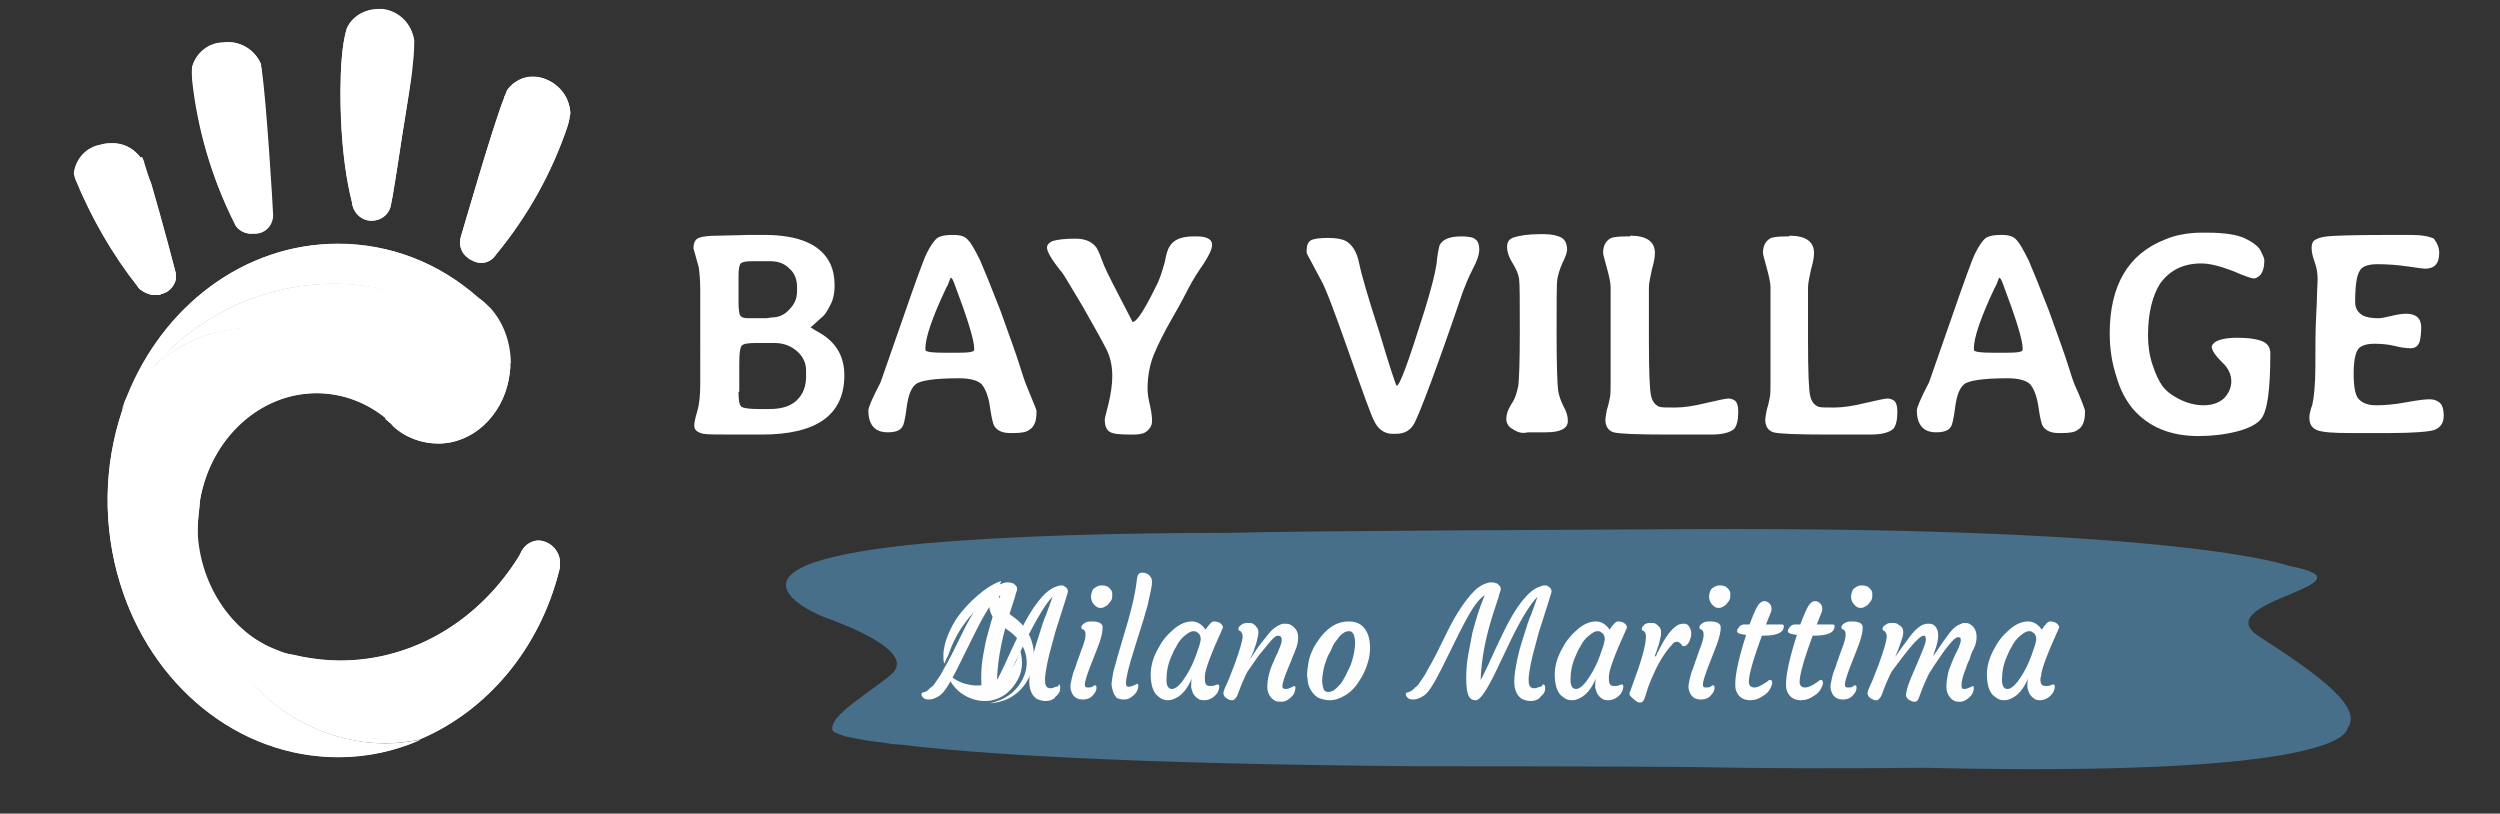 <?xml version="1.0" encoding="utf-8"?>
<!-- Generator: Adobe Illustrator 26.0.2, SVG Export Plug-In . SVG Version: 6.00 Build 0)  -->
<svg version="1.1" id="Raggruppa_2561" xmlns="http://www.w3.org/2000/svg" xmlns:xlink="http://www.w3.org/1999/xlink" x="0px"
	 y="0px" viewBox="0 0 333.1 108.4" style="enable-background:new 0 0 333.1 108.4;" xml:space="preserve">
<rect x="0" y="0" width="333.1" height="108.4" fill="#333333" stroke="none"/>
<style type="text/css">
	.st0{clip-path:url(#SVGID_00000114780270762567175280000013781581309252114334_);}
	.st1{fill:#FFFFFF;}
	.st2{clip-path:url(#SVGID_00000013896397860023344950000013851043928624611003_);}
	.st3{clip-path:url(#SVGID_00000170264024999666292310000007532190574944386200_);}
	.st4{clip-path:url(#SVGID_00000059276736733784093950000014757188896207497107_);}
	.st5{clip-path:url(#SVGID_00000043454734393699865870000012141246802851498914_);}
	.st6{clip-path:url(#SVGID_00000125587725787909364300000007726422202550333090_);}
	.st7{clip-path:url(#SVGID_00000102502596727422871630000002875658615527141787_);}
	.st8{clip-path:url(#SVGID_00000036232441605861781580000000359849533500708794_);}
	.st9{clip-path:url(#SVGID_00000159439930176155255780000008461468704770507919_);}
	.st10{clip-path:url(#SVGID_00000069394075375279030930000001998013568952693135_);}
	.st11{clip-path:url(#SVGID_00000145037076752939675810000000592802243804484257_);}
	.st12{clip-path:url(#SVGID_00000020363596394983388850000015254627396725994633_);}
	.st13{clip-path:url(#SVGID_00000133486728325274216690000014690088397517303205_);}
	.st14{clip-path:url(#SVGID_00000174578954937707702810000017162708891199156408_);}
	.st15{clip-path:url(#SVGID_00000173872071650744792080000005570833654653001640_);}
	.st16{clip-path:url(#SVGID_00000017510326157453970640000017139481943829806757_);}
	.st17{fill:none;}
	.st18{enable-background:new    ;}
	.st19{fill:#476F89;}
	.st20{fill:#FEFEFE;}
	.st21{fill-rule:evenodd;clip-rule:evenodd;fill:#FEFEFE;}
</style>
<g id="Raggruppa_2528">
	<g>
		<defs>
			<rect id="SVGID_1_" width="333.1" height="108.4"/>
		</defs>
		<clipPath id="SVGID_00000048474560681449683850000015367206662518904451_">
			<use xlink:href="#SVGID_1_"  style="overflow:visible;"/>
		</clipPath>
		<g id="Raggruppa_2527" style="clip-path:url(#SVGID_00000048474560681449683850000015367206662518904451_);">
			<path id="Tracciato_33000" class="st1" d="M16.9,52.8c-0.1,0.3-0.3,0.6-0.4,1c-0.1,0.3-0.2,0.6-0.3,0.9c0.2-0.3,0.4-0.7,0.6-1
				c1-1.6,2.2-3.1,3.4-4.6c6-7.1,14.8-11.2,24.1-11.3c3.2,0,6.3,0.5,9.3,1.5c5.5,1.8,10.4,5,14.3,9.3v-0.1c0-2.7-0.9-5.4-2.7-7.4
				c-0.5-0.5-1-1-1.6-1.4C58.6,35,51.9,32.5,45,32.5C32.5,32.5,21.7,40.8,16.9,52.8"/>
		</g>
	</g>
</g>
<g id="Raggruppa_2530" transform="translate(16.263 32.465)">
	<g>
		<defs>
			<path id="SVGID_00000039129805235514665470000009537854713771861150_" d="M0.7,20.4c-0.1,0.3-0.3,0.6-0.4,1
				c-0.1,0.3-0.2,0.6-0.3,0.9c0.2-0.3,0.4-0.7,0.6-1c1-1.6,2.2-3.1,3.4-4.6C10,9.5,18.9,5.4,28.2,5.3c3.2,0,6.3,0.5,9.3,1.5
				c5.5,1.8,10.4,5,14.3,9.3V16c0-2.7-0.9-5.4-2.7-7.4c-0.5-0.5-1-1-1.6-1.4C42.3,2.6,35.7,0,28.8,0C16.2,0,5.4,8.4,0.7,20.4"/>
		</defs>
		<clipPath id="SVGID_00000155845791120248802140000009265432638111388832_">
			<use xlink:href="#SVGID_00000039129805235514665470000009537854713771861150_"  style="overflow:visible;"/>
		</clipPath>
		<g id="Raggruppa_2529" style="clip-path:url(#SVGID_00000155845791120248802140000009265432638111388832_);">
			<path id="Tracciato_33001" class="st1" d="M51.8,23l-52.1-0.8L0-0.8L52.2,0L51.8,23z"/>
		</g>
	</g>
</g>
<g id="Raggruppa_2532">
	<g>
		<defs>
			<rect id="SVGID_00000082367611566880155340000005752662444569978300_" width="333.1" height="108.4"/>
		</defs>
		<clipPath id="SVGID_00000005984488622861573160000000477585219443357885_">
			<use xlink:href="#SVGID_00000082367611566880155340000005752662444569978300_"  style="overflow:visible;"/>
		</clipPath>
		<g id="Raggruppa_2531" style="clip-path:url(#SVGID_00000005984488622861573160000000477585219443357885_);">
			<path id="Tracciato_33003" class="st1" d="M20.3,49.1c-1.3,1.4-2.4,3-3.4,4.6c-0.2,0.3-0.4,0.7-0.6,1c-2.5,7.4-2.6,15.5-0.3,23
				c4.1,13.5,15.6,23.2,29.1,23.2c3.8,0,7.5-0.8,10.9-2.3c-1.5,0.3-3.1,0.5-4.7,0.5c-7.7-0.1-15-3.9-19.4-10.3
				c-1.7-2.3-3-4.8-3.9-7.5c-1.1-3.2-1.7-6.6-1.7-10c0-1,0.1-2.1,0.2-3.1c0.1-0.6,0.1-1.2,0.2-1.8c1.5-8,7.9-14,15.5-14
				c3.5,0,6.8,1.3,9.4,3.5c0-0.1-0.1-0.2-0.1-0.3c-0.5-1-1-1.9-1.6-2.8c-2-3.1-4.8-5.5-8.1-7.2c-2.5-1.2-5.3-1.9-8.1-1.9
				C28.6,43.7,23.8,45.6,20.3,49.1"/>
		</g>
	</g>
</g>
<g id="Raggruppa_2534" transform="translate(14.285 43.661)">
	<g>
		<defs>
			<path id="SVGID_00000134250295003549019710000015982418238951794594_" d="M6,5.4c-1.3,1.4-2.4,3-3.4,4.6c-0.2,0.3-0.4,0.7-0.6,1
				c-2.5,7.4-2.6,15.5-0.3,23c4.1,13.5,15.6,23.2,29.1,23.2c3.8,0,7.5-0.8,10.9-2.3c-1.5,0.3-3.1,0.5-4.7,0.5
				c-7.7-0.1-15-3.9-19.4-10.3c-1.7-2.3-3-4.8-3.9-7.5c-1.1-3.2-1.7-6.6-1.7-10c0-1,0.1-2.1,0.2-3.1c0.1-0.6,0.1-1.2,0.2-1.8
				c1.5-8,7.9-14,15.5-14c3.5,0,6.8,1.3,9.4,3.5c0-0.1-0.1-0.2-0.1-0.3c-0.5-1-1-1.9-1.6-2.8c-2-3.1-4.8-5.5-8.1-7.2
				C24.8,0.7,22,0,19.2,0C14.3,0,9.6,2,6,5.4"/>
		</defs>
		<clipPath id="SVGID_00000031929618121367294010000004266212691009711004_">
			<use xlink:href="#SVGID_00000134250295003549019710000015982418238951794594_"  style="overflow:visible;"/>
		</clipPath>
		<g id="Raggruppa_2533" style="clip-path:url(#SVGID_00000031929618121367294010000004266212691009711004_);">
			<path id="Tracciato_33004" class="st1" d="M52.1,2L40.2,64.8l-50.6-9.6L1.4-7.6L52.1,2z"/>
		</g>
	</g>
</g>
<g id="Raggruppa_2536">
	<g>
		<defs>
			<rect id="SVGID_00000060000679150707273390000000487605024378190247_" width="333.1" height="108.4"/>
		</defs>
		<clipPath id="SVGID_00000106122211398639684450000004545755661307161242_">
			<use xlink:href="#SVGID_00000060000679150707273390000000487605024378190247_"  style="overflow:visible;"/>
		</clipPath>
		<g id="Raggruppa_2535" style="clip-path:url(#SVGID_00000106122211398639684450000004545755661307161242_);">
			<path id="Tracciato_33006" class="st1" d="M20.3,49.1c3.5-3.5,8.3-5.4,13.2-5.4c2.8,0,5.6,0.7,8.1,1.9c3.3,1.6,6.1,4.1,8.1,7.2
				c0.6,0.9,1.2,1.8,1.6,2.8c0.1,0.1,0.1,0.2,0.1,0.3c0.2,0.1,0.4,0.3,0.5,0.4c0.2,0.1,0.3,0.3,0.5,0.5c1.6,1.5,3.8,2.3,6,2.3
				c4.6,0,8.5-3.7,9.4-8.6c0.1-0.6,0.2-1.3,0.2-1.9c-3.9-4.3-8.8-7.5-14.3-9.3c-3-1-6.2-1.5-9.3-1.5C35.1,37.9,26.3,42,20.3,49.1"/>
		</g>
	</g>
</g>
<g id="Raggruppa_2538" transform="translate(20.296 37.79)">
	<g>
		<defs>
			<path id="SVGID_00000129921446649307479360000010995160959971541676_" d="M0,11.3c3.5-3.5,8.3-5.4,13.2-5.4
				c2.8,0,5.6,0.7,8.1,1.9c3.3,1.6,6.1,4.1,8.1,7.2c0.6,0.9,1.2,1.8,1.6,2.8c0.1,0.1,0.1,0.2,0.1,0.3c0.2,0.1,0.4,0.3,0.5,0.4
				c0.2,0.1,0.3,0.3,0.5,0.5c1.6,1.5,3.8,2.3,6,2.3c4.6,0,8.5-3.7,9.4-8.6c0.1-0.6,0.2-1.3,0.2-1.9C43.9,6.5,39,3.3,33.5,1.5
				c-3-1-6.2-1.5-9.3-1.5C14.8,0.1,6,4.2,0,11.3"/>
		</defs>
		<clipPath id="SVGID_00000018932456973222192060000007720214951103753088_">
			<use xlink:href="#SVGID_00000129921446649307479360000010995160959971541676_"  style="overflow:visible;"/>
		</clipPath>
		<g id="Raggruppa_2537" style="clip-path:url(#SVGID_00000018932456973222192060000007720214951103753088_);">
			<path id="Tracciato_33007" class="st1" d="M36.7,41.5L-9,16.4l20.1-36.6L56.7,4.9L36.7,41.5z"/>
		</g>
	</g>
</g>
<g id="Raggruppa_2540">
	<g>
		<defs>
			<rect id="SVGID_00000052100836852111030950000012430080939926010540_" width="333.1" height="108.4"/>
		</defs>
		<clipPath id="SVGID_00000098197041891358973320000011829548450415858591_">
			<use xlink:href="#SVGID_00000052100836852111030950000012430080939926010540_"  style="overflow:visible;"/>
		</clipPath>
		<g id="Raggruppa_2539" style="clip-path:url(#SVGID_00000098197041891358973320000011829548450415858591_);">
			<path id="Tracciato_33009" class="st1" d="M26.2,71.2c0,3.4,0.6,6.8,1.7,10c0.9,2.7,2.2,5.2,3.9,7.5c4.4,6.3,11.7,10.2,19.4,10.3
				c1.6,0,3.2-0.2,4.7-0.5c9-3.8,16-12.1,18.6-22.5c0.1-0.3,0.1-0.6,0.1-0.9c0.1-1.6-1.2-3-2.8-3.1c-0.9,0-1.8,0.5-2.3,1.4l0,0
				c-0.1,0.2-0.2,0.4-0.3,0.6c-5.2,8.5-14,14-23.9,14c-1.7,0-3.4-0.2-5-0.5c-0.5-0.1-0.9-0.2-1.4-0.3c-0.7-0.1-1.3-0.3-2-0.6
				c-6.3-2.3-10.9-8.9-10.9-16.7c0-0.6,0-1.2,0.1-1.8C26.3,69.2,26.2,70.2,26.2,71.2"/>
		</g>
	</g>
</g>
<g id="Raggruppa_2542" transform="translate(26.209 68.139)">
	<g>
		<defs>
			<path id="SVGID_00000127737081454172760350000011078508852076775067_" d="M0,3.1c0,3.4,0.6,6.8,1.7,10c0.9,2.7,2.2,5.2,3.9,7.5
				C10.1,27,17.3,30.8,25,30.9c1.6,0,3.2-0.2,4.7-0.5c9-3.8,16-12.1,18.6-22.5c0.1-0.3,0.1-0.6,0.1-0.9c0.1-1.6-1.2-3-2.8-3.1
				c-0.9,0-1.8,0.5-2.3,1.4l0,0c-0.1,0.2-0.2,0.4-0.3,0.6c-5.2,8.5-14,14-23.9,14c-1.7,0-3.4-0.2-5-0.5c-0.5-0.1-0.9-0.2-1.4-0.3
				c-0.7-0.1-1.3-0.3-2-0.6C4.7,16.2,0.1,9.6,0.1,1.8c0-0.6,0-1.2,0.1-1.8C0.1,1,0,2.1,0,3.1"/>
		</defs>
		<clipPath id="SVGID_00000021836344381495152160000015149477843703440305_">
			<use xlink:href="#SVGID_00000127737081454172760350000011078508852076775067_"  style="overflow:visible;"/>
		</clipPath>
		<g id="Raggruppa_2541" style="clip-path:url(#SVGID_00000021836344381495152160000015149477843703440305_);">
			<rect id="Rettangolo_1855" x="0" y="0" class="st1" width="48.5" height="30.9"/>
		</g>
	</g>
</g>
<g id="Raggruppa_2544">
	<g>
		<defs>
			<rect id="SVGID_00000061439687435193235590000004787633626322831285_" width="333.1" height="108.4"/>
		</defs>
		<clipPath id="SVGID_00000152953739818814310690000013801380101021575316_">
			<use xlink:href="#SVGID_00000061439687435193235590000004787633626322831285_"  style="overflow:visible;"/>
		</clipPath>
		<g id="Raggruppa_2543" style="clip-path:url(#SVGID_00000152953739818814310690000013801380101021575316_);">
			<path id="Tracciato_33011" class="st1" d="M46.2,3.8c-1.3,4.2-0.7,13.4-0.7,13.4c0.2,3.3,0.6,6.6,1.4,9.8c0,0.3,0.1,0.5,0.2,0.8
				c0.4,0.9,1.2,1.5,2.1,1.6l0.1,0c1.4,0.1,2.6-0.8,2.8-2.2c0.1-0.3,0.8-4.6,1.5-9.3c0.6-3.7,1.3-7.6,1.4-9.3
				c0.2-1.4,0.2-3.2,0.2-3.2l0,0c-0.3-2.1-2-3.8-4.1-4.1c-0.2,0-0.4,0-0.6,0C48.6,1.2,46.9,2.2,46.2,3.8"/>
		</g>
	</g>
</g>
<g id="Raggruppa_2546" transform="translate(45.315 1.189)">
	<g>
		<defs>
			<path id="SVGID_00000175284576152317333540000013695959726835965617_" d="M0.9,2.6c-1.3,4.2-0.7,13.4-0.7,13.4
				c0.2,3.3,0.6,6.6,1.4,9.8c0,0.3,0.1,0.5,0.2,0.8c0.4,0.9,1.2,1.5,2.1,1.6l0.1,0c1.4,0.1,2.6-0.8,2.8-2.2c0.1-0.3,0.8-4.6,1.5-9.3
				C8.9,13,9.5,9.1,9.6,7.4C9.8,6,9.8,4.2,9.8,4.2l0,0C9.6,2,7.9,0.3,5.7,0C5.5,0,5.3,0,5.1,0C3.3,0,1.6,1,0.9,2.6"/>
		</defs>
		<clipPath id="SVGID_00000034771525742992510020000016587617690568660382_">
			<use xlink:href="#SVGID_00000175284576152317333540000013695959726835965617_"  style="overflow:visible;"/>
		</clipPath>
		<g id="Raggruppa_2545" style="clip-path:url(#SVGID_00000034771525742992510020000016587617690568660382_);">
			<path id="Tracciato_33012" class="st1" d="M-0.3,29.5L-3.7,0.4L9.7-1.2l3.4,29.1L-0.3,29.5z"/>
		</g>
	</g>
</g>
<g id="Raggruppa_2548">
	<g>
		<defs>
			<rect id="SVGID_00000160183750393319520290000013346449477299306163_" width="333.1" height="108.4"/>
		</defs>
		<clipPath id="SVGID_00000120518865263544333690000017211095043041047959_">
			<use xlink:href="#SVGID_00000160183750393319520290000013346449477299306163_"  style="overflow:visible;"/>
		</clipPath>
		<g id="Raggruppa_2547" style="clip-path:url(#SVGID_00000120518865263544333690000017211095043041047959_);">
			<path id="Tracciato_33014" class="st1" d="M67.6,12l-0.1,0.2c0,0.1-0.1,0.3-0.2,0.5c0,0.1-0.1,0.1-0.1,0.2l0,0.1
				c-1.5,3.7-5.6,18-5.8,18.6c-0.3,1.1,0.1,2.2,1,2.8c0.2,0.2,0.5,0.3,0.7,0.4c0.8,0.4,1.8,0.3,2.5-0.3c0.2-0.2,0.4-0.4,0.6-0.7
				c4.1-5,7.3-10.7,9.4-16.9c0.2-0.6,0.3-1.2,0.4-1.8c-0.1-2-1.3-3.7-3.2-4.5c-0.6-0.3-1.2-0.4-1.9-0.4C69.6,10.2,68.4,10.9,67.6,12
				"/>
		</g>
	</g>
</g>
<g id="Raggruppa_2550" transform="translate(61.287 10.276)">
	<g>
		<defs>
			<path id="SVGID_00000024704271032746396560000002604205884547236799_" d="M6.3,1.7L6.2,1.9C6.2,2,6.1,2.2,6,2.4
				C6,2.4,6,2.5,5.9,2.6l0,0.1c-1.5,3.7-5.6,18-5.8,18.6c-0.3,1.1,0.1,2.2,1,2.8c0.2,0.2,0.5,0.3,0.7,0.4c0.8,0.4,1.8,0.3,2.5-0.3
				c0.2-0.2,0.4-0.4,0.6-0.7c4.1-5,7.3-10.7,9.4-16.9c0.2-0.6,0.3-1.2,0.4-1.8c-0.1-2-1.3-3.7-3.2-4.5C11,0.1,10.3,0,9.7,0
				C8.3,0,7.1,0.6,6.3,1.7"/>
		</defs>
		<clipPath id="SVGID_00000073692223119530977500000011382137522029216651_">
			<use xlink:href="#SVGID_00000024704271032746396560000002604205884547236799_"  style="overflow:visible;"/>
		</clipPath>
		<g id="Raggruppa_2549" style="clip-path:url(#SVGID_00000073692223119530977500000011382137522029216651_);">
			<path id="Tracciato_33015" class="st1" d="M-12.6,12.2l20-19.7l19.7,20.2l-20,19.7L-12.6,12.2z"/>
		</g>
	</g>
</g>
<g id="Raggruppa_2552">
	<g>
		<defs>
			<rect id="SVGID_00000023276315276331412700000009134089595939388804_" width="333.1" height="108.4"/>
		</defs>
		<clipPath id="SVGID_00000170239526017175656640000002184344180511861173_">
			<use xlink:href="#SVGID_00000023276315276331412700000009134089595939388804_"  style="overflow:visible;"/>
		</clipPath>
		<g id="Raggruppa_2551" style="clip-path:url(#SVGID_00000170239526017175656640000002184344180511861173_);">
			<path id="Tracciato_33017" class="st1" d="M29.8,5.7c-2,0-3.7,1.4-4.2,3.3c-0.1,0.6,0,1.2,0,1.7c0.7,6.5,2.6,12.9,5.5,18.8
				c0.1,0.2,0.2,0.4,0.3,0.6c0.5,0.7,1.4,1.1,2.3,1h0.2c1.3,0,2.3-1,2.4-2.3v-0.1l0-0.1c0-0.6-0.9-15.3-1.5-19.2v0V9.4
				c0-0.1,0-0.1,0-0.2c0-0.2-0.1-0.3-0.1-0.5l0-0.2l0,0c-0.7-1.8-2.5-2.9-4.4-2.9C30.1,5.6,30,5.6,29.8,5.7"/>
		</g>
	</g>
</g>
<g id="Raggruppa_2554" transform="translate(25.591 5.64)">
	<g>
		<defs>
			<path id="SVGID_00000029003348576097770070000015391625619398782903_" d="M4.2,0C2.2,0,0.5,1.4,0,3.3C0,3.9,0,4.5,0.1,5.1
				C0.8,11.6,2.6,18,5.6,23.9c0.1,0.2,0.2,0.4,0.3,0.6c0.5,0.7,1.4,1.1,2.3,1h0.2c1.3,0,2.3-1,2.4-2.3v-0.1l0-0.1
				c0-0.6-0.9-15.3-1.5-19.2v0V3.8c0-0.1,0-0.1,0-0.2c0-0.2-0.1-0.3-0.1-0.5l0-0.2l0,0C8.4,1.1,6.6-0.1,4.7,0C4.5,0,4.4,0,4.2,0"/>
		</defs>
		<clipPath id="SVGID_00000016755467547298707440000017265177551720397998_">
			<use xlink:href="#SVGID_00000029003348576097770070000015391625619398782903_"  style="overflow:visible;"/>
		</clipPath>
		<g id="Raggruppa_2553" style="clip-path:url(#SVGID_00000016755467547298707440000017265177551720397998_);">
			<path id="Tracciato_33018" class="st1" d="M0.6,28.1L-6,1.5l16.1-4l6.5,26.6L0.6,28.1z"/>
		</g>
	</g>
</g>
<g id="Raggruppa_2556">
	<g>
		<defs>
			<rect id="SVGID_00000157302951415067453800000009695921082270424996_" width="333.1" height="108.4"/>
		</defs>
		<clipPath id="SVGID_00000042011686576993658200000015500215487177084545_">
			<use xlink:href="#SVGID_00000157302951415067453800000009695921082270424996_"  style="overflow:visible;"/>
		</clipPath>
		<g id="Raggruppa_2555" style="clip-path:url(#SVGID_00000042011686576993658200000015500215487177084545_);">
			<path id="Tracciato_33020" class="st1" d="M13.4,19.3c-1.9,0.4-3.3,1.9-3.5,3.7c0,0.3,0.1,0.6,0.2,0.9c2.1,5.1,4.9,10,8.3,14.3
				c0.1,0.2,0.3,0.4,0.5,0.5c0.4,0.3,0.9,0.5,1.4,0.6H21l0.2,0c0.1,0,0.2,0,0.2-0.1c1-0.2,1.7-0.9,2-1.9v-0.7c0-0.1,0-0.1,0-0.2
				c-0.1-0.4-1.8-6.9-3.3-12c-0.4-1.2-0.7-2.1-0.9-2.8v0l0-0.1c0-0.1-0.1-0.1-0.1-0.2c-0.1-0.2-0.1-0.3-0.2-0.4l0,0c0,0,0,0,0,0
				L18.7,21c-0.9-1.3-2.4-2-3.9-1.9C14.3,19.1,13.8,19.1,13.4,19.3"/>
		</g>
	</g>
</g>
<g id="Raggruppa_2558" transform="translate(9.837 19.086)">
	<g>
		<defs>
			<path id="SVGID_00000173880651577761186590000013755841901538171058_" d="M3.5,0.2C1.7,0.5,0.3,2,0,3.9c0,0.3,0.1,0.6,0.2,0.9
				c2.1,5.1,4.9,10,8.3,14.3c0.1,0.2,0.3,0.4,0.5,0.5c0.4,0.3,0.9,0.5,1.4,0.6h0.8l0.2,0c0.1,0,0.2,0,0.2-0.1c1-0.2,1.7-0.9,2-1.9
				v-0.7c0-0.1,0-0.1,0-0.2c-0.1-0.4-1.8-6.9-3.3-12C9.8,4.4,9.5,3.4,9.2,2.8v0l0-0.1c0-0.1-0.1-0.1-0.1-0.2C9.1,2.4,9,2.2,9,2.1
				l0,0c0,0,0,0,0,0L8.9,1.9C8,0.7,6.5-0.1,4.9,0C4.5,0,4,0.1,3.5,0.2"/>
		</defs>
		<clipPath id="SVGID_00000052801928637109867770000003469694594289281438_">
			<use xlink:href="#SVGID_00000173880651577761186590000013755841901538171058_"  style="overflow:visible;"/>
		</clipPath>
		<g id="Raggruppa_2557" style="clip-path:url(#SVGID_00000052801928637109867770000003469694594289281438_);">
			<path id="Tracciato_33021" class="st1" d="M5.2,26.9l-15-19.1L8.3-6.6l15,19.1L5.2,26.9z"/>
		</g>
	</g>
</g>
<rect class="st17" width="333.1" height="108.4"/>
<g class="st18">
	<path class="st1" d="M101.5,57.9H101l-0.5,0h-0.9l-1.4,0c-2.5,0-4,0-4.5-0.1c-0.8-0.2-1.2-0.5-1.2-1.1c0-0.3,0.1-0.9,0.4-1.9
		c0.3-1,0.4-2.2,0.4-3.7l0-2.3V38.6c0-1.3-0.1-2.3-0.2-3l-0.7-2.5c0-0.7,0.2-1.2,0.7-1.4c0.5-0.2,1.3-0.3,2.7-0.3l4.1-0.1l1.4,0h0.5
		c4.7,0,7.7,1.3,8.9,4c0.3,0.7,0.5,1.6,0.5,2.7c0,1.1-0.2,2-0.6,2.7c-0.4,0.8-0.7,1.2-0.9,1.4c-0.2,0.2-0.6,0.5-1,0.9
		c-0.4,0.4-0.7,0.6-0.7,0.6c0,0,0.4,0.3,1.3,0.8c2.2,1.3,3.2,3.2,3.2,5.6C112.5,55.3,108.8,57.9,101.5,57.9z M98.4,52.2
		c0,1.1,0.1,1.8,0.4,2c0.3,0.2,1.1,0.3,2.4,0.3h1.3c1.7,0,2.9-0.4,3.7-1.2c0.8-0.8,1.2-1.8,1.2-3.1v-0.4c0-0.2,0-0.4,0-0.5
		c0-0.9-0.4-1.8-1.2-2.5c-0.8-0.7-1.8-1.1-3-1.1c-0.2,0-0.4,0-0.5,0l-0.8,0h-1.1c-1.2,0-1.8,0.1-2,0.4c-0.2,0.3-0.3,1-0.3,2.3v2.2
		l0,0.6V52.2z M98.4,36.8v3.5c0,0.9,0.1,1.5,0.2,1.7c0.1,0.2,0.4,0.4,1,0.4h1.8l0.1,0l0.6,0l0.7-0.1c1,0,1.8-0.4,2.4-1.1
		c0.7-0.7,1-1.5,1-2.4v-0.6c0-0.9-0.3-1.8-1-2.4c-0.7-0.7-1.5-1-2.6-1c-0.2,0-0.3,0-0.4,0l-0.7,0h-1.2c-0.9,0-1.4,0.1-1.6,0.3
		C98.5,35.3,98.4,35.9,98.4,36.8z"/>
	<path class="st1" d="M138.1,54.7V55c0,1.1-0.3,1.9-1,2.3c-0.4,0.3-1.1,0.4-2.1,0.4h-0.4c-1,0-1.7-0.3-2.1-0.9
		c-0.2-0.3-0.4-1.2-0.6-2.6c-0.2-1.4-0.6-2.4-1.1-3c-0.5-0.5-1.5-0.8-3-0.8c-3.3,0-5.2,0.3-5.8,0.8c-0.6,0.5-1,1.5-1.2,3.1
		c-0.2,1.6-0.4,2.4-0.6,2.6c-0.3,0.5-1,0.7-1.9,0.7c-1,0-1.6-0.3-2-0.8c-0.4-0.5-0.6-1.2-0.6-2.1c0-0.4,0.5-1.6,1.6-3.7
		c0.1-0.2,1-2.9,2.8-8c1.8-5.2,2.9-8.3,3.4-9.3c0.5-1,1-1.7,1.4-2c0.5-0.3,1.1-0.4,2.1-0.4s1.6,0.2,2,0.7c0.4,0.4,0.9,1.3,1.6,2.7
		c0.6,1.4,1.5,3.6,2.7,6.7c1.1,3.1,2,5.5,2.5,7.1c0.5,1.6,0.8,2.5,0.9,2.7C137.6,53.4,138.1,54.6,138.1,54.7z M123.3,46.4v0.2
		c0,0.3,0.9,0.4,2.6,0.4h1.6c1.6,0,2.3-0.1,2.3-0.4v-0.2c0-1.1-0.9-4-2.6-8.5c-0.2-0.6-0.4-0.9-0.5-0.9c0,0-0.1,0.1-0.2,0.4
		c-0.1,0.3-0.2,0.6-0.4,0.9C124.2,42.3,123.3,45,123.3,46.4z"/>
	<path class="st1" d="M159,31.5h0.5c1.3,0,2,0.4,2,1.1c0,0.6-0.4,1.4-1.1,2.5c-0.7,1-1.5,2.2-2.2,3.6c-0.7,1.4-1.5,2.8-2.3,4.2
		c-0.8,1.4-1.5,2.8-2.1,4.2c-0.6,1.4-0.9,3-0.9,4.7c0,0.6,0.1,1.3,0.3,2.1c0.2,0.9,0.3,1.6,0.3,2.2c0,0.6-0.3,1.1-0.9,1.5
		c-0.3,0.2-0.9,0.3-1.6,0.3h-0.5c-1.4,0-2.3-0.1-2.7-0.4c-0.4-0.3-0.6-0.8-0.6-1.6c0-0.2,0.2-0.9,0.5-2.1c0.3-1.3,0.5-2.5,0.5-3.7
		c0-1.2-0.2-2.3-0.7-3.4c-0.5-1-1.6-3-3.2-5.8c-1.7-2.8-2.6-4.4-2.8-4.6c-1.4-1.7-2-2.8-2-3.3c0-0.4,0.3-0.7,0.8-0.9
		c0.7-0.2,1.7-0.3,3-0.3c1.3,0,2.2,0.4,2.8,1.2c0.1,0.2,0.4,0.7,0.7,1.6c0.3,0.9,1.1,2.5,2.3,4.8c1.2,2.3,1.8,3.5,1.8,3.5
		c0.6,0,1.7-1.8,3.4-5.3c0.3-0.7,0.6-1.6,0.9-2.7c0.2-1.1,0.4-1.7,0.6-2C156.3,32,157.3,31.5,159,31.5z"/>
	<path class="st1" d="M186.1,51.4c0.4,0,1.6-3.3,3.7-10c0.9-2.9,1.4-4.9,1.6-6.2c0.1-1.2,0.3-2.1,0.4-2.5c0.4-0.8,1.3-1.2,2.9-1.2
		c0.9,0,1.6,0.1,1.9,0.4c0.3,0.2,0.5,0.7,0.5,1.3c0,0.7-0.3,1.6-0.9,2.7c-0.6,1.2-1,2.2-1.3,3c-3.4,10-5.6,15.8-6.4,17.4
		c-0.5,1-1.3,1.5-2.5,1.5h-0.5c-1,0-1.9-0.6-2.4-1.7c-0.4-0.7-1.5-3.8-3.4-9.2c-1.9-5.4-3.1-8.6-3.7-9.6c-1.2-2.3-1.9-3.5-1.9-3.6
		v-0.4c0-0.6,0.2-1.1,0.6-1.3c0.4-0.2,1.2-0.3,2.2-0.3s1.8,0.1,2.4,0.4c0.9,0.5,1.5,1.5,1.8,3c0.3,1.5,1.2,4.6,2.7,9.2
		C185.2,49,186,51.4,186.1,51.4z"/>
	<path class="st1" d="M201.6,57.2c-0.6-0.3-0.9-0.8-0.9-1.4c0-0.6,0.2-1.2,0.7-2c0.5-0.7,0.7-1.5,0.9-2.4c0.1-0.8,0.2-3.2,0.2-7.3
		c0-4,0-6.3-0.1-7c-0.1-0.6-0.4-1.3-0.9-2.1c-0.5-0.8-0.7-1.5-0.7-2.1c0-0.7,0.3-1.1,1-1.3c0.7-0.2,1.8-0.4,3.3-0.4h0.7
		c1,0,1.8,0.2,2.3,0.5c0.5,0.3,0.7,0.9,0.7,1.6c0,0.3-0.2,0.9-0.6,1.7c-0.4,0.9-0.6,1.6-0.7,2.2c-0.1,0.6-0.1,3-0.1,7.3
		c0,4.2,0.1,6.7,0.2,7.5c0.1,0.7,0.4,1.5,0.7,2.1c0.4,0.7,0.6,1.3,0.6,2c0,1-1,1.5-2.9,1.5h-0.7c-0.5,0-1.1,0-1.7,0
		C202.8,57.8,202.2,57.6,201.6,57.2z"/>
	<path class="st1" d="M217.2,31.4c2.2,0,3.3,0.8,3.3,2.3c0,0.5-0.1,1.2-0.4,2.2c-0.2,1-0.4,1.8-0.4,2.4c0,0.6,0,2.9,0,7.1
		s0.1,6.6,0.3,7.4c0.2,0.8,0.6,1.2,1.1,1.4c0.3,0.1,1,0.1,2.1,0.1c1.1,0,2.5-0.2,4.1-0.6c1.7-0.4,2.7-0.6,3-0.6
		c0.3,0,0.6,0.1,0.9,0.3c0.2,0.2,0.4,0.6,0.4,1.3V55c0,1-0.2,1.7-0.5,2.1c-0.5,0.5-1.5,0.8-3.1,0.8h-1.4l-0.5,0h-2.4l-1.4,0
		c-4.2,0-6.6-0.1-7.3-0.3c-0.7-0.2-1.1-0.8-1.1-1.7c0-0.2,0.1-0.7,0.2-1.3c0.2-0.6,0.3-1.1,0.4-1.6c0.1-0.4,0.1-1.1,0.1-2l0-1.4
		v-6.2l0-0.5V42l0-0.5v-0.9l0-0.9v-1.4c0-0.6-0.2-1.5-0.5-2.6c-0.3-1.1-0.5-1.8-0.5-2c0-0.9,0.3-1.5,0.9-1.9c0.3-0.2,1-0.3,2.1-0.3
		H217.2z"/>
	<path class="st1" d="M238.4,31.4c2.2,0,3.3,0.8,3.3,2.3c0,0.5-0.1,1.2-0.4,2.2c-0.2,1-0.4,1.8-0.4,2.4c0,0.6,0,2.9,0,7.1
		s0.1,6.6,0.3,7.4c0.2,0.8,0.6,1.2,1.1,1.4c0.3,0.1,1,0.1,2.1,0.1c1.1,0,2.5-0.2,4.1-0.6c1.7-0.4,2.7-0.6,3-0.6
		c0.3,0,0.6,0.1,0.9,0.3c0.2,0.2,0.4,0.6,0.4,1.3V55c0,1-0.2,1.7-0.5,2.1c-0.5,0.5-1.5,0.8-3.1,0.8h-1.4l-0.5,0H245l-1.4,0
		c-4.2,0-6.6-0.1-7.3-0.3c-0.7-0.2-1.1-0.8-1.1-1.7c0-0.2,0.1-0.7,0.2-1.3c0.2-0.6,0.3-1.1,0.4-1.6c0.1-0.4,0.1-1.1,0.1-2l0-1.4
		v-6.2l0-0.5V42l0-0.5v-0.9l0-0.9v-1.4c0-0.6-0.2-1.5-0.5-2.6c-0.3-1.1-0.5-1.8-0.5-2c0-0.9,0.3-1.5,0.9-1.9c0.3-0.2,1-0.3,2.1-0.3
		H238.4z"/>
	<path class="st1" d="M277.8,54.7V55c0,1.1-0.3,1.9-1,2.3c-0.4,0.3-1.1,0.4-2.1,0.4h-0.4c-1,0-1.7-0.3-2.1-0.9
		c-0.2-0.3-0.4-1.2-0.6-2.6c-0.2-1.4-0.6-2.4-1.1-3c-0.5-0.5-1.5-0.8-3-0.8c-3.3,0-5.2,0.3-5.8,0.8c-0.6,0.5-1,1.5-1.2,3.1
		c-0.2,1.6-0.4,2.4-0.6,2.6c-0.3,0.5-1,0.7-1.9,0.7c-1,0-1.6-0.3-2-0.8c-0.4-0.5-0.6-1.2-0.6-2.1c0-0.4,0.5-1.6,1.6-3.7
		c0.1-0.2,1-2.9,2.8-8c1.8-5.2,2.9-8.3,3.4-9.3c0.5-1,1-1.7,1.4-2c0.5-0.3,1.1-0.4,2.1-0.4s1.6,0.2,2,0.7c0.4,0.4,0.9,1.3,1.6,2.7
		c0.6,1.4,1.5,3.6,2.7,6.7c1.1,3.1,2,5.5,2.5,7.1c0.5,1.6,0.8,2.5,0.9,2.7C277.4,53.4,277.8,54.6,277.8,54.7z M263,46.4v0.2
		c0,0.3,0.9,0.4,2.6,0.4h1.6c1.6,0,2.3-0.1,2.3-0.4v-0.2c0-1.1-0.9-4-2.6-8.5c-0.2-0.6-0.4-0.9-0.5-0.9c0,0-0.1,0.1-0.2,0.4
		c-0.1,0.3-0.2,0.6-0.4,0.9C263.9,42.3,263,45,263,46.4z"/>
	<path class="st1" d="M286.2,44.7c0,1.4,0.2,2.7,0.6,3.9c0.4,1.2,0.8,2.1,1.3,2.8c0.5,0.7,1.3,1.3,2.3,1.8c1,0.5,2.1,0.8,3.2,0.8
		c1.1,0,2-0.3,2.7-0.9c0.6-0.6,1-1.4,1-2.3c0-0.9-0.4-1.8-1.3-2.6c-0.8-0.8-1.3-1.5-1.3-2c0-0.2,0.1-0.3,0.3-0.5
		c0.4-0.4,1.5-0.7,3.1-0.7c1.6,0,2.7,0.2,3.4,0.5c0.7,0.3,1,0.9,1,1.6c0,4.9-0.4,7.8-1.3,8.8c-0.5,0.6-1.6,1.2-3.2,1.6
		c-1.6,0.4-3.3,0.6-5.1,0.6c-3.7,0-6.6-1.2-8.7-3.6c-0.9-1.1-1.7-2.5-2.2-4.3c-0.6-1.8-0.9-3.7-0.9-5.8c0-6.4,2.5-10.6,7.4-12.5
		c1.4-0.6,3.1-0.9,4.9-0.9h0.7c2.4,0,4.1,0.3,5.1,0.8c1,0.5,1.7,1,2,1.6c0.3,0.6,0.5,1,0.5,1.3c0,0.9-0.2,1.5-0.5,1.9
		c-0.3,0.3-0.6,0.5-0.9,0.5c-0.3,0-1.2-0.3-2.8-1c-1.6-0.6-3-1-4.2-1c-2.4,0-4.2,0.9-5.5,2.7C286.8,39.4,286.2,41.7,286.2,44.7z"/>
	<path class="st1" d="M325,33.7c0,1.4-0.6,2.1-1.9,2.1c-0.2,0-0.9-0.1-2.3-0.3c-1.4-0.2-2.7-0.3-4-0.3c-1.3,0-2.1,0.3-2.4,0.9
		c-0.4,0.6-0.6,2-0.6,4.1c0,0.7,0.2,1.2,0.7,1.6c0.4,0.4,1.3,0.6,2.4,0.6c0.3,0,0.9-0.1,1.7-0.3c0.8-0.2,1.5-0.3,2-0.3
		c1.3,0,2,0.6,2,1.8c0,0.9-0.1,1.5-0.2,1.9c-0.2,0.6-0.6,0.9-1.2,0.9c-0.6,0-1.3-0.1-2.1-0.3c-0.8-0.2-1.7-0.3-2.7-0.3
		s-1.7,0.2-2.1,0.6c-0.4,0.4-0.7,1.5-0.7,3.3c0,1.8,0.2,3,0.7,3.5c0.5,0.5,1.2,0.8,2.3,0.8c1.1,0,2.4-0.1,4-0.4
		c1.6-0.3,2.6-0.4,3.1-0.4c0.5,0,0.9,0.1,1.3,0.4c0.4,0.3,0.6,0.9,0.6,1.8c0,0.9-0.4,1.6-1.3,1.9c-0.6,0.2-2.6,0.4-6,0.4h-5
		c-2.4,0-3.9-0.1-4.6-0.4c-0.7-0.3-1-0.8-1-1.7c0-0.3,0.1-0.9,0.4-1.7c0.2-0.9,0.4-2.6,0.4-5.1c0-2.5,0-4.7,0.1-6.6l0.1-2.1
		c0-1.2,0.1-2.2,0.1-2.9s-0.1-1.5-0.4-2.3c-0.3-0.8-0.4-1.4-0.4-1.9c0-0.4,0.1-0.8,0.4-1c0.3-0.2,0.8-0.4,1.6-0.5
		c0.8-0.1,3.6-0.2,8.4-0.2l2.1,0h0.7c1.5,0,2.5,0.2,3.1,0.5C324.7,32.4,325,32.9,325,33.7z"/>
</g>
<g>
	<path class="st19" d="M301,84.8c-7.3-4.7,16.6-7,4-9.4c-0.1,0-13.5-5.2-79.5-4.9v0c-14.8,0.1-51,0.2-61.8,0.5h0
		c-14.9,0-29.1,0.4-40.5,1.4c-6.3,0.6-11.5,1.4-14.9,2.6c-8.7,3.1,1.2,7.1,1.2,7.1c2.1,0.8,13,4.6,9.2,7.8c-2.7,2.3-8,5.3-7.8,7.2
		c0,0-0.1,0.1,0.1,0.3c0.1,0.1,0.2,0.2,0.5,0.3c0.2,0.1,0.5,0.2,0.8,0.3c0.5,0.2,1.3,0.3,2.3,0.5c0.9,0.2,2,0.3,3.4,0.5c0,0,0,0,0,0
		c0.6,0.1,1.2,0.2,1.9,0.2c9.7,1.2,29.6,2.6,69.4,2.9c1,0,2,0,2.9,0c1.1,0,23.5,0,33.2,0.1v0c9.7,0.2,20.1,0.2,31,0.1
		c51.7,1.2,56.2-3.9,56.4-5.3C314.8,94.3,309.4,90.2,301,84.8L301,84.8z"/>
</g>
<g>
	<g>
		<g>
			<g>
				<g transform="matrix(0.914 0 0 1 47981.2 -23087.8)">
					<g class="st18">
						<path class="st20" d="M-52341.5,23179c0.2,0,0.2,0.1,0.2,0.4s0,0.4-0.1,0.6s-0.2,0.3-0.3,0.4c-0.1,0.1-0.3,0.2-0.4,0.4
							c-0.4,0.3-0.8,0.4-1.3,0.4s-0.8-0.1-1.1-0.2c-0.3-0.1-0.5-0.3-0.7-0.5c-0.4-0.5-0.6-1.1-0.6-1.9c0-0.9,0.2-1.9,0.5-3.2
							c0.3-1.3,0.7-2.3,1-3.2s0.6-1.8,1-2.6l0.9-2.3c-1,0.9-2.2,2.8-3.8,5.6l-2.4,4.6c-1.3,2.4-2.2,3.6-2.8,3.6
							c-0.5,0-0.9-0.2-1.1-0.7c-0.2-0.4-0.3-1.2-0.3-2.3c0-1.1,0.1-2.1,0.3-3.1c0.2-1,0.4-2,0.7-2.9c0.5-1.7,1-3.3,1.8-5
							c-0.7,0.4-1.5,1.3-2.3,2.6c-0.7,1.1-1.1,1.9-1.4,2.4l-2.6,4.8c-1.1,2-1.9,3.2-2.6,3.6c-0.5,0.3-1,0.5-1.5,0.5
							c-0.5,0-0.8-0.1-1-0.4c-0.1-0.1-0.1-0.2-0.1-0.3c0-0.1,0-0.2,0.1-0.2c0.4-0.1,0.7-0.2,0.9-0.4s0.3-0.3,0.5-0.4
							s0.4-0.4,0.7-0.8c0.3-0.4,0.7-0.9,1-1.5c0.4-0.6,0.8-1.3,1.2-2l1.3-2.4c1.2-2.3,2.4-4.1,3.7-5.5c0.5-0.5,0.9-0.9,1.4-1.1
							c0.4-0.3,1-0.5,1.5-0.6c0.2,0,0.3,0,0.4,0c0.1,0,0.3,0,0.5,0.1c0.2,0,0.3,0.1,0.4,0.2c0.3,0.2,0.4,0.5,0.3,0.8
							c-0.1,0.2-0.2,0.5-0.3,0.9l-0.5,1.4c-1.3,3.5-2,6.7-2.1,9.6c0.4-0.6,0.7-1.3,1.1-2l1.1-2.2l1.2-2.3c1.8-3.4,3.6-5.4,5.1-5.9
							c0.3-0.1,0.6-0.2,0.8-0.2c0.2,0,0.4,0,0.5,0.1c0.1,0.1,0.2,0.1,0.3,0.2c0.2,0.2,0.3,0.4,0.2,0.7s-0.2,0.5-0.3,0.9l-1.5,4.3
							l-0.5,1.7c-0.6,1.9-0.9,3.4-1,4.4c0,0.4,0,0.8,0.1,1c0.1,0.2,0.3,0.4,0.6,0.4c0.2,0,0.4,0,0.6-0.1s0.3-0.1,0.4-0.1l0.3-0.1
							C-52341.6,23179-52341.5,23179-52341.5,23179z"/>
						<path class="st20" d="M-52336.3,23179.1c0.2,0,0.3,0.1,0.3,0.3c0,0.3-0.1,0.6-0.4,0.9c-0.4,0.5-0.9,0.7-1.6,0.7
							c-0.8,0-1.3-0.3-1.6-0.9c-0.1-0.2-0.2-0.5-0.2-0.8c0-0.3,0.1-0.7,0.2-1.1c0.1-0.4,0.2-0.8,0.4-1.2c0.2-0.4,0.3-0.9,0.5-1.3
							l0.5-1.3c0.4-0.9,0.6-1.6,0.6-1.9c0-0.3,0-0.5-0.1-0.6c-0.1-0.1-0.1-0.2-0.2-0.2l-0.2-0.1c-0.1,0-0.1-0.1-0.1-0.2
							s0-0.2,0.1-0.3s0.2-0.2,0.4-0.3c0.3-0.2,0.7-0.2,1.1-0.2c1,0,1.5,0.3,1.5,0.8c0,0.6-0.2,1.3-0.5,2.1c-0.3,0.8-0.6,1.4-0.8,1.9
							l-0.6,1.4c-0.4,1-0.7,1.8-0.7,2.2c0,0.3,0.1,0.4,0.4,0.4c0.3,0,0.5,0,0.7-0.1S-52336.3,23179.1-52336.3,23179.1z
							 M-52334.2,23168.2c-0.1,0.2-0.3,0.3-0.5,0.4s-0.4,0.2-0.6,0.2c-0.2,0-0.4,0-0.6-0.1c-0.2-0.1-0.3-0.2-0.5-0.4
							c-0.3-0.3-0.4-0.7-0.4-1c0-0.3,0.1-0.6,0.2-0.8c0.1-0.2,0.2-0.3,0.4-0.4c0.3-0.2,0.6-0.3,0.9-0.3s0.5,0,0.7,0.1
							c0.2,0,0.3,0.1,0.4,0.2c0.3,0.2,0.5,0.5,0.5,0.8c0,0.3,0,0.6-0.1,0.8C-52333.9,23167.9-52334.1,23168.1-52334.2,23168.2z"/>
						<path class="st20" d="M-52333.2,23180.6c-0.2-0.2-0.3-0.4-0.4-0.7s-0.2-0.6-0.2-0.9c0-0.4,0.1-0.8,0.2-1.4s0.4-1.3,0.6-2.1
							l0.8-2.5c1.2-3.5,1.9-6.2,2.1-8.1c0.1-0.6,0.3-0.8,0.8-0.8c0.3,0,0.6,0.1,0.8,0.2c0.4,0.3,0.6,0.6,0.6,1
							c0,0.4-0.1,0.8-0.2,1.3c-0.1,0.5-0.3,1.1-0.4,1.7c-0.2,0.6-0.4,1.3-0.6,1.9l-1.4,4.1c-0.8,2.3-1.2,3.8-1.2,4.5
							c0,0.4,0.1,0.5,0.4,0.5c0.3,0,0.5-0.1,0.8-0.2s0.4-0.2,0.4-0.2c0.1,0,0.2,0.1,0.2,0.2c0,0.6-0.3,1.1-0.9,1.5
							c-0.4,0.3-0.8,0.4-1.1,0.4s-0.6,0-0.8-0.1C-52332.9,23180.9-52333.1,23180.8-52333.2,23180.6z"/>
						<path class="st20" d="M-52320.2,23178.3c0,0.6,0.2,0.9,0.7,0.9c0.3,0,0.6,0,0.8-0.1s0.3-0.1,0.4-0.1c0.1,0,0.2,0.1,0.2,0.2
							c0,0.6-0.3,1.1-0.9,1.5c-0.6,0.4-1.3,0.5-2,0.3c-0.4-0.2-0.8-0.5-1-1c-0.1-0.3-0.2-0.5-0.2-0.7c0-0.3,0-0.7,0.1-1.1
							c-0.6,1.3-1.4,2.2-2.3,2.6c-0.4,0.2-0.8,0.3-1.2,0.3c-0.4,0-0.8-0.1-1.1-0.3s-0.6-0.4-0.8-0.7c-0.4-0.6-0.6-1.4-0.6-2.4
							c0-1.2,0.4-2.4,1.1-3.5c0.6-1.1,1.4-1.9,2.3-2.6c0.9-0.7,1.8-1,2.6-1c0.8,0,1.5,0.4,2,1.1c0.5-0.7,0.9-1.1,1.2-1.1
							c0.4,0,0.7,0.1,0.9,0.2c0.4,0.3,0.5,0.5,0.4,0.7c-1.7,3.4-2.6,5.6-2.6,6.4C-52320.2,23178.1-52320.2,23178.2-52320.2,23178.3z
							 M-52325.8,23178.4c0,0.8,0.3,1.2,0.8,1.2c0.4,0,0.9-0.3,1.5-1c0.8-1,1.6-2.3,2.2-4c0.2-0.5,0.4-1,0.5-1.6
							c0-0.5-0.2-0.8-0.6-1c-0.1-0.1-0.3-0.1-0.5-0.1s-0.5,0.1-0.8,0.3c-0.3,0.2-0.6,0.4-0.9,0.7c-0.3,0.3-0.6,0.7-0.8,1.1
							c-0.3,0.4-0.5,0.9-0.7,1.3C-52325.6,23176.3-52325.8,23177.4-52325.8,23178.4z"/>
						<path class="st20" d="M-52309.6,23172.5c-0.2,0-0.5,0.2-0.9,0.6c-0.4,0.4-0.7,0.8-1,1.1l-0.9,1l-1.6,2.1
							c-0.4,0.7-0.7,1.4-0.9,1.8l-0.5,1.2c-0.1,0.3-0.3,0.5-0.4,0.6c-0.1,0.1-0.2,0.2-0.4,0.2c-0.2,0-0.4,0-0.5-0.1
							c-0.2-0.1-0.3-0.1-0.4-0.2c-0.3-0.2-0.4-0.4-0.4-0.7c0-0.1,0.1-0.3,0.2-0.6l0.4-0.8c0.1-0.2,0.3-0.6,0.4-0.9l0.6-1.4
							c0.8-2,1.2-3.3,1.2-3.8c0-0.3-0.1-0.5-0.3-0.7l-0.2-0.1c-0.1,0-0.1-0.1-0.1-0.2s0-0.2,0.1-0.3s0.2-0.2,0.4-0.3
							c0.3-0.2,0.6-0.2,0.9-0.2s0.5,0,0.7,0.1c0.2,0.1,0.3,0.2,0.4,0.3c0.2,0.2,0.4,0.5,0.4,0.7c0,0.3,0,0.5-0.1,0.8
							c-0.1,0.3-0.1,0.5-0.2,0.8s-0.2,0.5-0.3,0.8c-0.1,0.3-0.2,0.5-0.3,0.7l-0.2,0.4c-0.1,0.1-0.1,0.1,0,0.1c0.7-1,1.2-1.7,1.5-2
							l0.7-0.8c0.5-0.6,0.9-1,1.2-1.2c0.6-0.4,1.1-0.6,1.4-0.6c0.3,0,0.6,0,0.9,0.1c0.2,0.1,0.4,0.2,0.6,0.4
							c0.4,0.3,0.6,0.8,0.6,1.3c0,0.5-0.1,1.1-0.4,1.7c-0.2,0.6-0.5,1-0.6,1.4c-0.2,0.4-0.3,0.7-0.5,1.1c-0.5,1.1-0.8,1.9-0.8,2.4
							c0,0.2,0.2,0.3,0.5,0.3c0.3,0,0.5-0.1,0.8-0.2c0.2-0.1,0.4-0.2,0.4-0.2c0.1,0,0.2,0.1,0.2,0.2c0,0.6-0.3,1.1-0.9,1.5
							c-0.4,0.3-0.8,0.4-1.1,0.4s-0.6,0-0.9-0.1c-0.2-0.1-0.4-0.2-0.6-0.4c-0.4-0.4-0.6-0.9-0.6-1.5c0-0.8,0.2-1.8,0.7-2.9
							c0.4-0.8,0.6-1.3,0.8-1.6l0.3-0.7c0.2-0.4,0.3-0.8,0.3-1C-52309,23172.6-52309.2,23172.5-52309.6,23172.5z"/>
						<path class="st20" d="M-52304.3,23180.3c-0.3-0.3-0.5-0.6-0.7-1c-0.2-0.4-0.2-0.9-0.3-1.5c0-0.6,0.1-1.1,0.2-1.7
							c0.1-0.6,0.3-1.1,0.6-1.7s0.6-1,1-1.5c0.4-0.5,0.8-0.9,1.2-1.2c1-0.8,2-1.1,3.1-1.1c1.4,0,2.3,0.6,2.8,1.8
							c0.3,0.9,0.4,1.9,0.1,3.2c-0.3,1.1-0.8,2.2-1.6,3.2c-0.7,1-1.6,1.6-2.6,2c-0.5,0.2-1,0.3-1.5,0.3c-0.5,0-0.9-0.1-1.3-0.2
							C-52303.7,23180.8-52304,23180.6-52304.3,23180.3z M-52302.4,23175.5c-0.2,0.5-0.4,1-0.5,1.5c-0.1,0.5-0.2,1-0.2,1.5
							c0,0.5,0.1,0.8,0.2,1.1c0.1,0.3,0.4,0.4,0.7,0.4s0.6-0.1,0.9-0.3c0.3-0.2,0.6-0.5,0.9-0.8s0.5-0.8,0.8-1.2
							c0.2-0.5,0.5-0.9,0.7-1.4c0.4-1.1,0.6-2,0.6-2.9c0-0.7-0.2-1.2-0.5-1.4c-0.1-0.1-0.3-0.1-0.5-0.1s-0.5,0.1-0.8,0.3
							c-0.3,0.2-0.6,0.5-0.8,0.8c-0.3,0.3-0.6,0.7-0.8,1.2S-52302.2,23175-52302.4,23175.5z"/>
						<path class="st20" d="M-52270.9,23179c0.2,0,0.3,0.1,0.3,0.4s0,0.4-0.1,0.6c-0.1,0.2-0.2,0.3-0.3,0.4s-0.3,0.2-0.4,0.4
							c-0.4,0.3-0.8,0.4-1.3,0.4s-0.8-0.1-1.1-0.2c-0.3-0.1-0.5-0.3-0.7-0.5c-0.4-0.5-0.6-1.1-0.6-1.9c0-0.9,0.2-1.9,0.5-3.2
							c0.3-1.3,0.7-2.3,1-3.2c0.3-0.9,0.6-1.8,1-2.6l0.9-2.3c-1,0.9-2.3,2.8-3.8,5.6l-2.4,4.6c-1.3,2.4-2.2,3.6-2.8,3.6
							c-0.5,0-0.9-0.2-1.1-0.7c-0.2-0.4-0.3-1.2-0.3-2.3c0-1.1,0.1-2.1,0.3-3.1s0.4-2,0.6-2.9c0.5-1.7,1-3.3,1.8-5
							c-0.7,0.4-1.5,1.3-2.3,2.6c-0.7,1.1-1.1,1.9-1.4,2.4l-2.6,4.8c-1.1,2-1.9,3.2-2.6,3.6c-0.5,0.3-1,0.5-1.5,0.5
							c-0.5,0-0.8-0.1-1-0.4c-0.1-0.1-0.1-0.2-0.1-0.3c0-0.1,0-0.2,0.1-0.2c0.4-0.1,0.7-0.2,0.9-0.4c0.2-0.1,0.3-0.3,0.5-0.4
							s0.4-0.4,0.7-0.8c0.3-0.4,0.7-0.9,1-1.5c0.4-0.6,0.8-1.3,1.2-2l1.3-2.4c1.2-2.3,2.4-4.1,3.7-5.5c0.5-0.5,0.9-0.9,1.3-1.1
							c0.4-0.3,1-0.5,1.5-0.6c0.2,0,0.3,0,0.4,0s0.3,0,0.5,0.1c0.2,0,0.3,0.1,0.4,0.2c0.3,0.2,0.4,0.5,0.3,0.8
							c-0.1,0.2-0.2,0.5-0.3,0.9l-0.5,1.4c-1.3,3.5-2,6.7-2.1,9.6c0.4-0.6,0.7-1.3,1.1-2l1.1-2.2l1.2-2.3c1.8-3.4,3.6-5.4,5.1-5.9
							c0.3-0.1,0.6-0.2,0.8-0.2c0.2,0,0.4,0,0.5,0.1c0.1,0.1,0.2,0.1,0.3,0.2c0.2,0.2,0.3,0.4,0.2,0.7s-0.2,0.5-0.3,0.9l-1.5,4.3
							l-0.5,1.7c-0.6,1.9-0.9,3.4-1,4.4c0,0.4,0,0.8,0.1,1c0.1,0.2,0.3,0.4,0.6,0.4s0.4,0,0.6-0.1c0.1,0,0.3-0.1,0.4-0.1l0.3-0.1
							C-52271.1,23179-52271,23179-52270.9,23179z"/>
						<path class="st20" d="M-52261.3,23178.3c0,0.6,0.2,0.9,0.7,0.9c0.3,0,0.6,0,0.8-0.1c0.2-0.1,0.3-0.1,0.4-0.1
							c0.1,0,0.2,0.1,0.2,0.2c0,0.6-0.3,1.1-0.9,1.5c-0.6,0.4-1.3,0.5-2,0.3c-0.4-0.2-0.8-0.5-1-1c-0.1-0.3-0.2-0.5-0.2-0.7
							c0-0.3,0-0.7,0.1-1.1c-0.6,1.3-1.4,2.2-2.3,2.6c-0.4,0.2-0.8,0.3-1.2,0.3c-0.4,0-0.8-0.1-1.1-0.3s-0.6-0.4-0.8-0.7
							c-0.4-0.6-0.6-1.4-0.6-2.4c0-1.2,0.4-2.4,1.1-3.5c0.6-1.1,1.4-1.9,2.3-2.6c0.9-0.7,1.8-1,2.6-1s1.5,0.4,2,1.1
							c0.5-0.7,0.9-1.1,1.2-1.1c0.4,0,0.7,0.1,0.9,0.2c0.4,0.3,0.5,0.5,0.4,0.7c-1.7,3.4-2.6,5.6-2.6,6.4
							C-52261.3,23178.1-52261.3,23178.2-52261.3,23178.3z M-52266.9,23178.4c0,0.8,0.3,1.2,0.8,1.2c0.4,0,0.9-0.3,1.5-1
							c0.8-1,1.6-2.3,2.2-4c0.2-0.5,0.4-1,0.5-1.6c0-0.5-0.2-0.8-0.6-1c-0.1-0.1-0.3-0.1-0.5-0.1s-0.5,0.1-0.8,0.3
							c-0.3,0.2-0.6,0.4-0.9,0.7c-0.3,0.3-0.6,0.7-0.8,1.1c-0.3,0.4-0.5,0.9-0.7,1.3
							C-52266.7,23176.3-52266.9,23177.4-52266.9,23178.4z"/>
						<path class="st20" d="M-52257.9,23180.8c-0.1-0.1-0.2-0.2-0.3-0.3c-0.1-0.1-0.1-0.2-0.1-0.3c0-0.1,0-0.2,0.1-0.3
							s0.1-0.3,0.2-0.5c1.4-3.4,2.1-5.6,2.1-6.8c0-0.3-0.1-0.6-0.3-0.7l-0.2-0.1c-0.1,0-0.1-0.1-0.1-0.2c0-0.1,0-0.2,0.1-0.3
							c0.1-0.1,0.2-0.2,0.3-0.3c0.3-0.2,0.6-0.2,0.9-0.2c0.3,0,0.5,0,0.7,0.1c0.2,0.1,0.3,0.2,0.4,0.3c0.3,0.2,0.4,0.5,0.4,0.8
							s0,0.5-0.1,0.8c-0.1,0.3-0.1,0.5-0.2,0.8c-0.1,0.3-0.2,0.5-0.3,0.8c-0.1,0.2-0.1,0.4-0.2,0.5c-0.1,0.2-0.1,0.4-0.1,0.4
							c0.2-0.1,0.3-0.3,0.3-0.4l0.4-0.7c0.9-1.6,1.7-2.6,2.6-3.1c0.2-0.1,0.5-0.2,0.9-0.2s0.6,0.1,0.8,0.4s0.3,0.5,0.3,0.8
							c0,0.3,0,0.5-0.1,0.7s-0.1,0.4-0.2,0.5c-0.2,0.4-0.5,0.6-0.8,0.6c-0.1,0-0.2,0-0.2-0.1l-0.2-0.2c-0.2-0.2-0.4-0.3-0.6-0.3
							s-0.5,0.1-0.7,0.4c-0.3,0.3-0.6,0.6-0.9,1c-1.1,1.4-1.9,3-2.6,4.7l-0.4,1.2c-0.1,0.3-0.2,0.5-0.3,0.6
							c-0.1,0.1-0.2,0.2-0.4,0.2s-0.3,0-0.5-0.1C-52257.6,23181-52257.8,23180.9-52257.9,23180.8z"/>
						<path class="st20" d="M-52246.2,23179.1c0.2,0,0.3,0.1,0.3,0.3c0,0.3-0.1,0.6-0.4,0.9c-0.4,0.5-0.9,0.7-1.6,0.7
							c-0.8,0-1.3-0.3-1.6-0.9c-0.1-0.2-0.2-0.5-0.2-0.8c0-0.3,0.1-0.7,0.2-1.1c0.1-0.4,0.2-0.8,0.4-1.2c0.2-0.4,0.3-0.9,0.5-1.3
							l0.5-1.3c0.4-0.9,0.6-1.6,0.6-1.9c0-0.3,0-0.5-0.1-0.6c-0.1-0.1-0.1-0.2-0.2-0.2l-0.2-0.1c-0.1,0-0.1-0.1-0.1-0.2
							s0-0.2,0.1-0.3s0.2-0.2,0.4-0.3c0.3-0.2,0.7-0.2,1.1-0.2c1,0,1.5,0.3,1.5,0.8c0,0.6-0.2,1.3-0.5,2.1c-0.3,0.8-0.6,1.4-0.8,1.9
							l-0.6,1.4c-0.4,1-0.7,1.8-0.7,2.2c0,0.3,0.1,0.4,0.4,0.4c0.3,0,0.5,0,0.7-0.1S-52246.2,23179.1-52246.2,23179.1z
							 M-52244.1,23168.2c-0.1,0.2-0.3,0.3-0.5,0.4s-0.4,0.2-0.6,0.2s-0.4,0-0.6-0.1c-0.2-0.1-0.3-0.2-0.5-0.4
							c-0.3-0.3-0.4-0.7-0.4-1c0-0.3,0.1-0.6,0.2-0.8c0.1-0.2,0.2-0.3,0.4-0.4c0.3-0.2,0.6-0.3,0.9-0.3c0.3,0,0.5,0,0.7,0.1
							c0.2,0,0.3,0.1,0.4,0.2c0.3,0.2,0.5,0.5,0.5,0.8c0,0.3,0,0.6-0.1,0.8C-52243.8,23167.9-52244,23168.1-52244.1,23168.2z"/>
						<path class="st20" d="M-52237.8,23178.4c0.2,0,0.3,0.1,0.3,0.4c0,0.2-0.1,0.4-0.2,0.6c-0.2,0.4-0.5,0.8-1.1,1.1
							c-0.6,0.4-1.2,0.6-1.9,0.6c-1.1,0-1.8-0.5-2.1-1.4c-0.3-1.1,0.2-3.6,1.5-7.3c-0.8-0.1-1.2-0.2-1.3-0.4c0-0.1,0-0.1,0-0.2
							s0-0.2,0.1-0.2c0.1-0.1,0.1-0.2,0.2-0.3c0.2-0.2,0.5-0.3,0.7-0.3h0.8c0.7-1.7,1.2-2.7,1.6-2.9c0.1-0.1,0.3-0.2,0.5-0.2
							c0.2,0,0.3,0,0.5,0.1s0.2,0.1,0.3,0.2c0.2,0.2,0.3,0.4,0.3,0.7c0,0.1,0,0.3-0.1,0.5l-0.7,1.6h0.2c0.4,0,0.8,0,1,0l0.6,0
							c0.1,0,0.3,0,0.5,0s0.3,0.1,0.3,0.2c0,0.9-1,1.3-3.1,1.3h-0.1l-0.7,1.8c-0.8,2.1-1.2,3.6-1.2,4.4c0,0.2,0.1,0.4,0.2,0.5
							c0.1,0.1,0.3,0.2,0.6,0.2c0.3,0,0.6-0.1,0.8-0.2c0.2-0.1,0.4-0.2,0.6-0.3c0.2-0.1,0.3-0.2,0.5-0.3
							C-52238,23178.4-52237.9,23178.4-52237.8,23178.4z"/>
						<path class="st20" d="M-52230.4,23178.4c0.2,0,0.3,0.1,0.3,0.4c0,0.2-0.1,0.4-0.2,0.6c-0.2,0.4-0.5,0.8-1.1,1.1
							c-0.6,0.4-1.2,0.6-1.9,0.6c-1.1,0-1.8-0.5-2.1-1.4c-0.3-1.1,0.2-3.6,1.5-7.3c-0.8-0.1-1.2-0.2-1.3-0.4c0-0.1,0-0.1,0-0.2
							s0-0.2,0.1-0.2c0.1-0.1,0.1-0.2,0.2-0.3c0.2-0.2,0.5-0.3,0.7-0.3h0.8c0.7-1.7,1.2-2.7,1.6-2.9c0.1-0.1,0.3-0.2,0.5-0.2
							c0.2,0,0.3,0,0.5,0.1s0.2,0.1,0.3,0.2c0.2,0.2,0.3,0.4,0.3,0.7c0,0.1,0,0.3-0.1,0.5l-0.7,1.6h0.2c0.4,0,0.8,0,1,0l0.6,0
							c0.1,0,0.3,0,0.5,0s0.3,0.1,0.3,0.2c0,0.9-1,1.3-3.1,1.3h-0.1l-0.7,1.8c-0.8,2.1-1.2,3.6-1.2,4.4c0,0.2,0.1,0.4,0.2,0.5
							c0.1,0.1,0.3,0.2,0.6,0.2c0.3,0,0.6-0.1,0.8-0.2c0.2-0.1,0.5-0.2,0.6-0.3c0.2-0.1,0.3-0.2,0.5-0.3
							C-52230.6,23178.4-52230.5,23178.4-52230.4,23178.4z"/>
						<path class="st20" d="M-52225.5,23179.1c0.2,0,0.3,0.1,0.3,0.3c0,0.3-0.1,0.6-0.4,0.9c-0.4,0.5-0.9,0.7-1.6,0.7
							c-0.8,0-1.3-0.3-1.6-0.9c-0.1-0.2-0.2-0.5-0.2-0.8c0-0.3,0.1-0.7,0.2-1.1c0.1-0.4,0.2-0.8,0.4-1.2c0.2-0.4,0.3-0.9,0.5-1.3
							l0.5-1.3c0.4-0.9,0.6-1.6,0.6-1.9c0-0.3,0-0.5-0.1-0.6c-0.1-0.1-0.1-0.2-0.2-0.2l-0.2-0.1c-0.1,0-0.1-0.1-0.1-0.2
							s0-0.2,0.1-0.3c0.1-0.1,0.2-0.2,0.4-0.3c0.3-0.2,0.7-0.2,1.1-0.2c1,0,1.5,0.3,1.5,0.8c0,0.6-0.2,1.3-0.5,2.1
							c-0.3,0.8-0.6,1.4-0.8,1.9l-0.6,1.4c-0.4,1-0.7,1.8-0.7,2.2c0,0.3,0.1,0.4,0.4,0.4c0.3,0,0.5,0,0.7-0.1
							S-52225.5,23179.1-52225.5,23179.1z M-52223.4,23168.2c-0.1,0.2-0.3,0.3-0.5,0.4s-0.4,0.2-0.6,0.2s-0.4,0-0.6-0.1
							c-0.2-0.1-0.3-0.2-0.5-0.4c-0.3-0.3-0.4-0.7-0.4-1c0-0.3,0.1-0.6,0.2-0.8c0.1-0.2,0.2-0.3,0.4-0.4c0.3-0.2,0.6-0.3,0.9-0.3
							s0.5,0,0.7,0.1c0.2,0,0.3,0.1,0.4,0.2c0.3,0.2,0.5,0.5,0.5,0.8c0,0.3,0,0.6-0.1,0.8
							C-52223.1,23167.9-52223.3,23168.1-52223.4,23168.2z"/>
						<path class="st20" d="M-52215.4,23172.5c-0.4,0-1.1,0.6-2.1,1.7c-0.8,0.9-1.3,1.5-1.7,2l-0.9,1.1c-0.4,0.7-0.7,1.4-0.9,1.8
							l-0.5,1.2c-0.1,0.3-0.3,0.5-0.4,0.6c-0.1,0.1-0.2,0.2-0.4,0.2s-0.3,0-0.5-0.1c-0.2-0.1-0.3-0.1-0.4-0.2
							c-0.3-0.2-0.4-0.4-0.4-0.7c0-0.1,0.1-0.3,0.2-0.6l0.4-0.8c0.1-0.2,0.3-0.6,0.4-0.9l0.6-1.4c0.8-2,1.2-3.3,1.2-3.8
							c0-0.3-0.1-0.5-0.3-0.7l-0.2-0.1c-0.1,0-0.1-0.1-0.1-0.2s0-0.2,0.1-0.3c0.1-0.1,0.2-0.2,0.4-0.3c0.3-0.2,0.6-0.2,0.9-0.2
							s0.5,0,0.7,0.1c0.2,0.1,0.3,0.2,0.5,0.3c0.3,0.2,0.4,0.5,0.4,0.7c0,0.3,0,0.5-0.1,0.8c-0.1,0.3-0.2,0.5-0.3,0.8
							s-0.2,0.5-0.3,0.8c-0.3,0.6-0.4,0.9-0.5,1.1s-0.1,0.2-0.1,0.1c1.2-1.6,2-2.5,2.2-2.8c0.5-0.6,0.9-1,1.2-1.2
							c0.5-0.4,1-0.6,1.5-0.6c0.5,0,0.9,0.1,1.1,0.4c0.3,0.3,0.4,0.7,0.4,1.2c0,0.4-0.1,0.9-0.3,1.5s-0.4,1-0.4,1.2l1.5-2l0.8-1
							c0.5-0.6,0.9-0.9,1.3-1.1c0.4-0.2,0.7-0.3,0.9-0.3s0.5,0,0.7,0.1c0.2,0.1,0.4,0.2,0.6,0.4c0.3,0.3,0.5,0.8,0.5,1.3
							c0,0.5-0.1,1.1-0.4,1.6s-0.5,1-0.6,1.4c-0.2,0.4-0.4,0.7-0.5,1.1c-0.5,1.1-0.7,1.9-0.7,2.4c0,0.4,0.1,0.5,0.4,0.5
							c0.3,0,0.5-0.1,0.8-0.2s0.4-0.2,0.4-0.2c0.1,0,0.2,0.1,0.2,0.2c0,0.6-0.3,1.1-0.9,1.5c-0.4,0.3-0.8,0.4-1.1,0.4
							s-0.6,0-0.8-0.1c-0.2-0.1-0.4-0.2-0.6-0.4c-0.4-0.4-0.6-0.9-0.6-1.5c0-0.6,0.1-1.1,0.2-1.6s0.3-1,0.5-1.4
							c0.2-0.5,0.4-0.9,0.6-1.3c0.2-0.4,0.4-0.7,0.5-0.9c0.2-0.5,0.3-0.8,0.3-1c0-0.3-0.1-0.4-0.4-0.4c-0.4,0-1,0.6-2,1.8
							c-0.7,0.9-1.2,1.6-1.5,2l-0.7,1c-0.4,0.7-0.7,1.4-0.9,1.8l-0.5,1.2c-0.1,0.3-0.2,0.5-0.3,0.6s-0.2,0.2-0.4,0.2s-0.3,0-0.5-0.1
							c-0.2-0.1-0.3-0.1-0.4-0.2c-0.3-0.2-0.4-0.4-0.4-0.6s0.1-0.5,0.2-0.9c0.1-0.4,0.3-0.8,0.5-1.3l1.4-3c0.5-1.1,0.8-1.8,0.8-2.1
							S-52215.1,23172.5-52215.4,23172.5z M-52214.4,23175.3C-52214.4,23175.3-52214.4,23175.3-52214.4,23175.3L-52214.4,23175.3
							C-52214.4,23175.3-52214.4,23175.3-52214.4,23175.3z"/>
						<path class="st20" d="M-52198.4,23178.3c0,0.6,0.2,0.9,0.7,0.9c0.3,0,0.6,0,0.8-0.1c0.2-0.1,0.3-0.1,0.4-0.1
							c0.1,0,0.2,0.1,0.2,0.2c0,0.6-0.3,1.1-0.9,1.5c-0.6,0.4-1.3,0.5-1.9,0.3c-0.4-0.2-0.8-0.5-1-1c-0.1-0.3-0.2-0.5-0.2-0.7
							c0-0.3,0-0.7,0.1-1.1c-0.6,1.3-1.4,2.2-2.3,2.6c-0.4,0.2-0.8,0.3-1.2,0.3c-0.4,0-0.8-0.1-1.1-0.3c-0.3-0.2-0.6-0.4-0.8-0.7
							c-0.4-0.6-0.6-1.4-0.6-2.4c0-1.2,0.4-2.4,1.1-3.5c0.6-1.1,1.4-1.9,2.3-2.6c0.9-0.7,1.8-1,2.6-1s1.5,0.4,2,1.1
							c0.5-0.7,0.9-1.1,1.2-1.1c0.4,0,0.7,0.1,0.9,0.2c0.4,0.3,0.5,0.5,0.4,0.7c-1.7,3.4-2.6,5.6-2.6,6.4
							C-52198.4,23178.1-52198.4,23178.2-52198.4,23178.3z M-52204,23178.4c0,0.8,0.3,1.2,0.8,1.2c0.4,0,0.9-0.3,1.5-1
							c0.8-1,1.6-2.3,2.2-4c0.2-0.5,0.4-1,0.5-1.6c0-0.5-0.2-0.8-0.6-1c-0.1-0.1-0.3-0.1-0.5-0.1s-0.5,0.1-0.8,0.3
							c-0.3,0.2-0.6,0.4-0.9,0.7c-0.3,0.3-0.6,0.7-0.8,1.1c-0.3,0.4-0.5,0.9-0.7,1.3C-52203.8,23176.3-52204,23177.4-52204,23178.4z
							"/>
					</g>
				</g>
			</g>
		</g>
	</g>
	<g>
		<g>
			<path class="st21" d="M126.2,89.7c0.2,0.2,0.4,0.4,1.2,0.9c0.5,0.3,1.1,0.5,1.6,0.6c2.5,0.6,5.3-0.8,6.4-3.1
				c0.2-0.5,0.4-1.1,0.5-1.5c0.5,1.6,0.3,3.1-0.5,4.3C132.8,95.2,127.2,93.4,126.2,89.7L126.2,89.7z M125.8,88.4
				c-0.1-0.3-0.1-0.7-0.1-1.1c0-1.7,1-3.8,1.9-5.1c1.3-1.8,3.7-4.1,5.8-4.8c-0.4,0.9-0.5,2.2,0,3.1c0.3,0.7,1.3,1.5,1.9,1.9
				c4.2,3.2,2.7,9.9-2.1,11.1c-0.4,0.1-0.9,0.2-1.3,0.2c0.6-0.1,0.9-0.3,1.3-0.4c3.1-1.2,5.2-5.4,2-8.6c-1.4-1.4-4.2-2.1-3.2-5.5
				c-1.3,1.4-2.5,2.5-3.5,3.9c-0.9,1.2-1.6,2.6-2.2,4.3C126,87.9,125.9,88.4,125.8,88.4L125.8,88.4z"/>
		</g>
	</g>
</g>
</svg>

